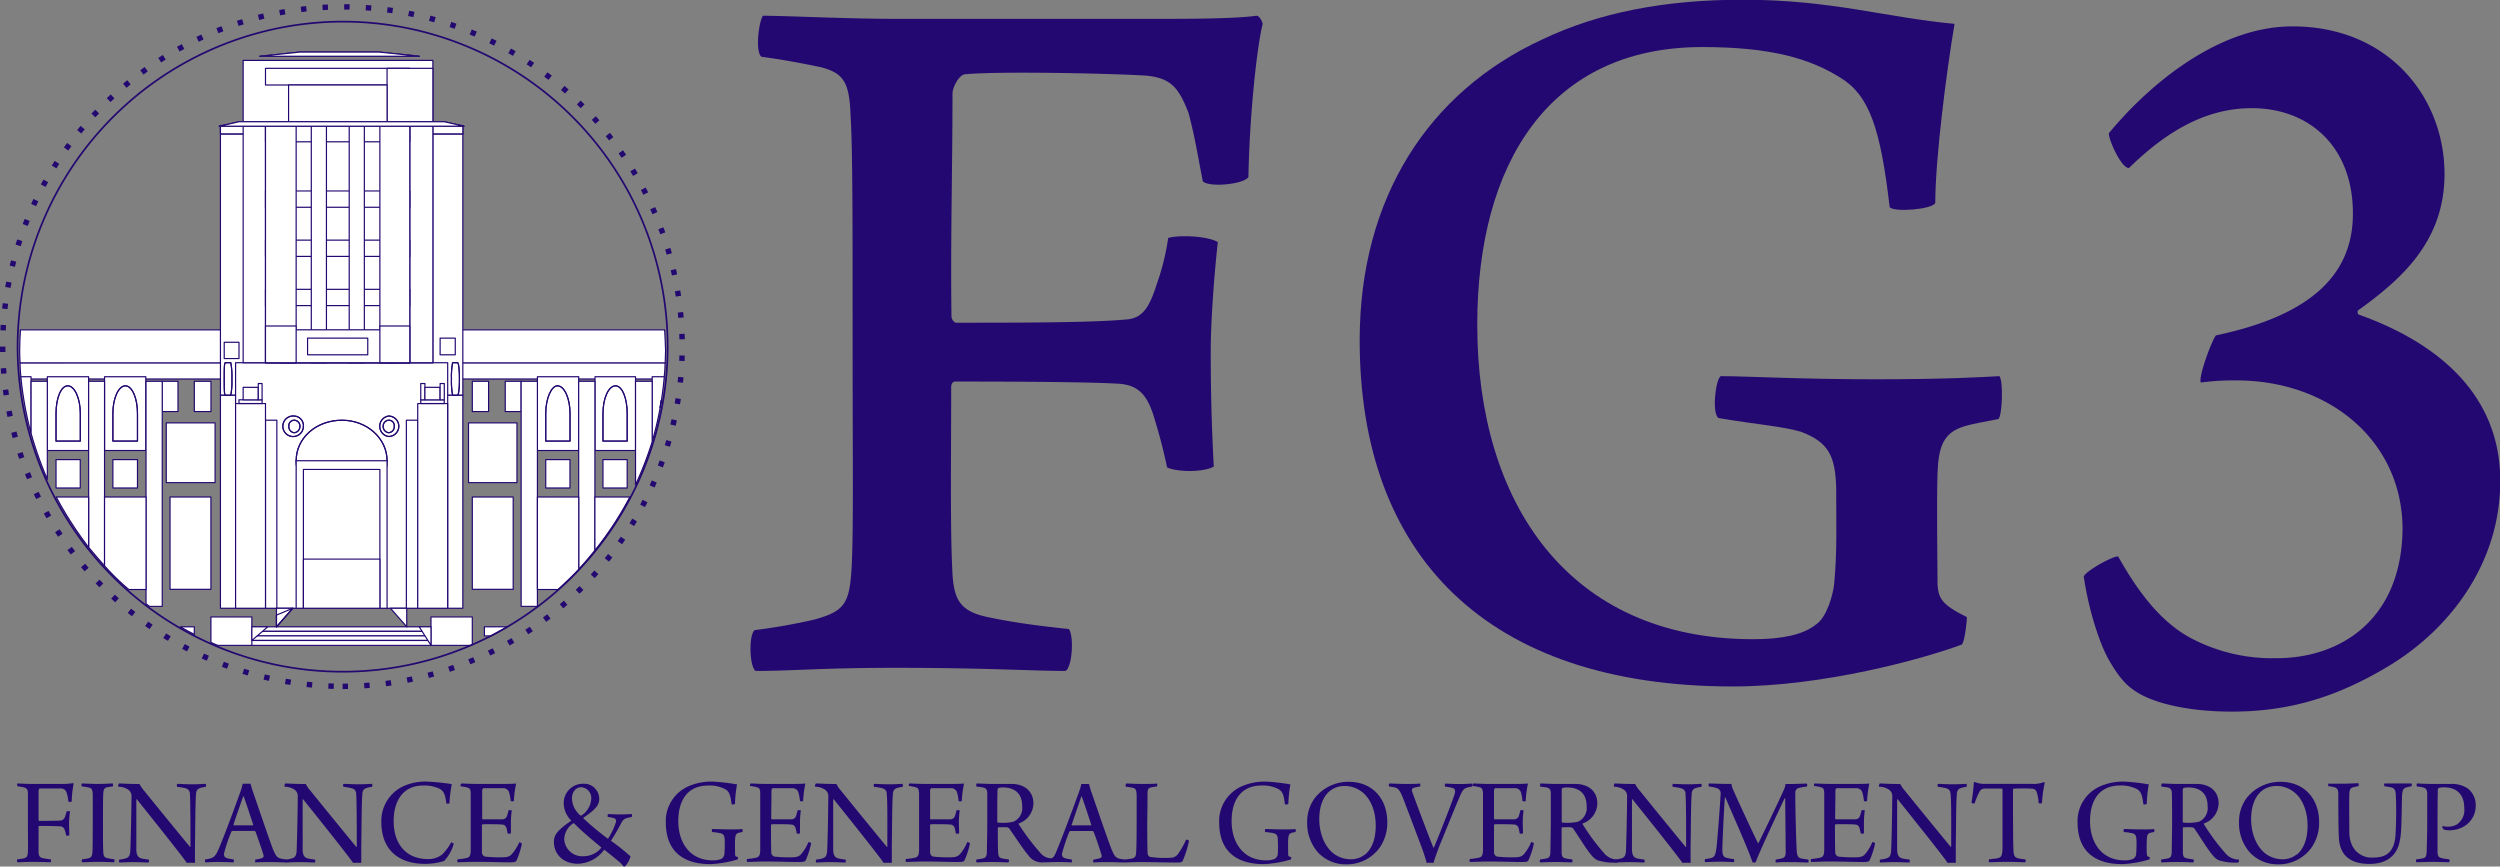<svg xmlns="http://www.w3.org/2000/svg" viewBox="0 0 462.26 160.22"><rect x="0" y="0" width="462.26" height="160.22" fill="#808080" stroke="none"/><defs><style>.cls-1,.cls-5,.cls-6{fill:none;}.cls-1,.cls-3,.cls-4,.cls-5,.cls-6{stroke:#230871;}.cls-1,.cls-6{stroke-miterlimit:10;}.cls-1{stroke-dasharray:1 3;}.cls-1,.cls-3,.cls-5,.cls-6{fill-rule:evenodd;}.cls-2{fill:#230871;}.cls-3,.cls-4{fill:#fff;}.cls-3,.cls-4,.cls-5{stroke-linecap:round;stroke-linejoin:round;stroke-width:0.22px;}.cls-6{stroke-width:0.32px;}</style></defs><g id="Layer_2" data-name="Layer 2"><g id="Layer_1-2" data-name="Layer 1"><path class="cls-1" d="M63.35,126.91A62.82,62.82,0,1,0,.5,64.06,63,63,0,0,0,63.35,126.91Z"/><path class="cls-2" d="M3.19,144.87c.45,0,1.51.08,2.8.08h5.34a10.92,10.92,0,0,0,2.18-.15c.08,0,.1.1.1.15a19.05,19.05,0,0,0-.35,3.26.82.82,0,0,1-.62,0,6.86,6.86,0,0,0-.33-1.67,1.07,1.07,0,0,0-1-.75c-.8,0-3.43,0-3.9,0-.17,0-.28.25-.28.42,0,1.17,0,3.85,0,5.45a.13.13,0,0,0,.12.12c.82,0,3,0,3.71-.05a1,1,0,0,0,1.06-.7,8.2,8.2,0,0,0,.31-1,.93.93,0,0,1,.61,0,18.12,18.12,0,0,0-.17,2.28c0,.8.05,1.53.05,2.12a.84.84,0,0,1-.59.07,4.43,4.43,0,0,0-.26-1,.85.85,0,0,0-.8-.7c-.82-.07-3.43-.09-3.92-.07-.07,0-.12.09-.12.14,0,1.43,0,3.48,0,4.51,0,.8.14,1.16.8,1.3a12.34,12.34,0,0,0,1.45.21.73.73,0,0,1,0,.54c-.76,0-1.77-.07-3.25-.07-1.32,0-2.12.07-2.94.07a.83.83,0,0,1,0-.54,9.79,9.79,0,0,0,1.2-.17c.61-.16.73-.44.77-1.29s0-2.73,0-5.43,0-4.42,0-5.15-.09-1-.61-1.22a9.83,9.83,0,0,0-1.29-.24A.67.67,0,0,1,3.19,144.87Z"/><path class="cls-2" d="M15.12,144.87c.51,0,1.76.08,3,.08s2.19-.08,2.73-.08a.75.75,0,0,1,0,.55,10.47,10.47,0,0,0-1.1.16c-.52.16-.62.47-.66,1.22-.05.94-.05,3.08-.05,5.13,0,2.4,0,4.65.05,5.48s.11,1.08.75,1.27c.33.07.8.14,1.29.21.1.07,0,.47,0,.54-.59,0-1.67-.07-2.8-.07-1.37,0-2.21.07-3.15.07-.1-.07-.07-.47,0-.54a10,10,0,0,0,1.1-.17c.64-.14.73-.47.8-1.05s.07-3.65.07-6.26c0-1.93,0-3.55,0-4.65-.08-.57-.1-1-.62-1.11a8.15,8.15,0,0,0-1.33-.23C15,145.34,15.07,145,15.12,144.87Z"/><path class="cls-2" d="M22,144.87c.54,0,1.69.08,2.71.08a9.72,9.72,0,0,0,1.08,0,5.58,5.58,0,0,0,.87,1.27c2.42,3,7.4,9.1,8.49,10.39l.07,0c0-3.15,0-8-.1-9.6,0-.7-.19-1.08-.87-1.27a10.83,10.83,0,0,0-1.5-.25.75.75,0,0,1,0-.55c.61,0,1.65.08,2.94.08.78,0,2.07-.08,2.35-.08.1.08.07.47,0,.55a5.83,5.83,0,0,0-1,.21c-.64.19-.78.63-.8,1.27-.14,1.83-.12,5.62-.19,9.4,0,1.08,0,2.42,0,3.18a12.68,12.68,0,0,0-1.51,0c-1.2-1.74-8-10.21-9.24-11.76,0,0-.09,0-.09,0,0,2.4,0,8.16,0,9.46.07,1,.38,1.31.94,1.48.36.09.82.14,1.34.21.1.07.05.47,0,.54-.54,0-1.58-.07-2.82-.07s-2.12.07-2.61.07a.72.72,0,0,1,0-.54,5,5,0,0,0,1.13-.21c.54-.14.87-.43.91-1.46s.17-5.22.22-10.09a1.41,1.41,0,0,0-.59-1.15,3.23,3.23,0,0,0-1.86-.56A.75.75,0,0,1,22,144.87Z"/><path class="cls-2" d="M40.52,156.77c1.29-3.06,3.48-9.07,4-10.58a8.34,8.34,0,0,0,.35-1.27c.09,0,.35,0,.73,0s.63,0,.73,0c.07.31.19.71.33,1.15.49,1.39,3.08,9.08,3.83,11,.68,1.55.8,1.65,2.45,1.86a.73.73,0,0,1,0,.54c-.61,0-1.84-.07-2.78-.07s-2.39,0-2.94.07a.9.9,0,0,1,0-.54,5.88,5.88,0,0,0,1.2-.26c.36-.14.36-.35.29-.61-.29-1-1.06-3.15-1.46-4.28a.54.54,0,0,0-.19-.14c-.31,0-1,0-2.14,0-1.46,0-1.69,0-1.95,0a.3.3,0,0,0-.21.19,29.09,29.09,0,0,0-1.34,4c0,.4,0,.7.7.89.28.07.61.12,1.08.19a.84.84,0,0,1,0,.54c-.5,0-1.67-.07-2.87-.07s-1.93.07-2.38.07a.72.72,0,0,1,0-.54C39.51,158.68,39.79,158.51,40.52,156.77Zm4.44-9.5c-.4,1.13-1.41,4-1.78,5.18,0,.09,0,.14.07.16.23,0,.89,0,1.9,0,.57,0,1.37,0,1.58,0a.19.19,0,0,0,.07-.19c-.5-1.53-1.37-4.14-1.74-5.17C45,147.25,45,147.23,45,147.27Z"/><path class="cls-2" d="M52.75,144.87c.54,0,1.7.08,2.71.08a9.72,9.72,0,0,0,1.08,0,5.58,5.58,0,0,0,.87,1.27c2.42,3,7.4,9.1,8.48,10.39l.08,0c0-3.15,0-8-.1-9.6,0-.7-.19-1.08-.87-1.27a10.83,10.83,0,0,0-1.5-.25.75.75,0,0,1,0-.55c.61,0,1.65.08,2.94.08.78,0,2.07-.08,2.35-.08a.66.66,0,0,1,0,.55,5.83,5.83,0,0,0-1,.21c-.64.19-.78.63-.8,1.27-.14,1.83-.12,5.62-.19,9.4,0,1.08,0,2.42,0,3.18a12.68,12.68,0,0,0-1.51,0c-1.2-1.74-8-10.21-9.24-11.76,0,0-.09,0-.09,0,0,2.4,0,8.16,0,9.46.07,1,.38,1.31.94,1.48a13.21,13.21,0,0,0,1.34.21c.09.07.05.47,0,.54-.54,0-1.58-.07-2.82-.07s-2.12.07-2.61.07a.72.72,0,0,1,0-.54,5,5,0,0,0,1.13-.21c.54-.14.87-.43.91-1.46s.17-5.22.21-10.09a1.4,1.4,0,0,0-.58-1.15,3.23,3.23,0,0,0-1.86-.56A.75.75,0,0,1,52.75,144.87Z"/><path class="cls-2" d="M81.16,145.79a6.5,6.5,0,0,0-2.94-.54c-3.43,0-5.43,2.49-5.43,6.59s2.21,7,6.3,7a4.08,4.08,0,0,0,2.68-.85,9.62,9.62,0,0,0,1.65-2.23c.09,0,.45.14.47.28a7.6,7.6,0,0,1-1.76,3.15,11.7,11.7,0,0,1-3.53.54c-5.13,0-8.09-2.82-8.09-7.73a7.1,7.1,0,0,1,3.71-6.45A9.8,9.8,0,0,1,79,144.52a40.53,40.53,0,0,1,4.54.47,24.17,24.17,0,0,0-.43,3.53c-.07.09-.58.14-.58,0C82.29,146.73,82,146.19,81.16,145.79Z"/><path class="cls-2" d="M85.31,144.87c.56,0,1.62.08,2.91.08h4.56c.9,0,2.1,0,2.57-.08,0,0,.07.08.07.1a19,19,0,0,0-.4,3.15.94.94,0,0,1-.59,0,8.34,8.34,0,0,0-.26-1.48,1.13,1.13,0,0,0-1.2-.9c-.52,0-3.22,0-3.55,0-.16,0-.26.28-.26.4,0,1.18,0,4.38,0,5.17,0,.1,0,.19.11.19.78,0,2.85,0,3.6,0a.94.94,0,0,0,.92-.76,7.62,7.62,0,0,0,.23-.89.89.89,0,0,1,.61,0,16,16,0,0,0-.16,2.16c0,.89,0,1.55,0,2.07-.1.09-.55.11-.62,0a8,8,0,0,0-.18-.89.87.87,0,0,0-.87-.73c-.66-.07-2.8-.07-3.58-.05,0,0-.11.14-.11.19,0,.89,0,3.67,0,4.91a.86.86,0,0,0,.54.87,25,25,0,0,0,3.2.14c1.22,0,1.5-.26,1.88-.7A8.11,8.11,0,0,0,96,155.76a1,1,0,0,1,.51.21,14.63,14.63,0,0,1-1,3.13c-.14.26-.24.35-1.41.35-1.7,0-3.11-.09-6-.09-1.53,0-2.52.07-3.48.07a.6.6,0,0,1,0-.54,10.77,10.77,0,0,0,1.64-.24c.55-.11.73-.4.78-1.29,0-.49,0-3.13,0-5.78,0-2.19,0-4.33,0-4.75,0-.87-.14-1.09-.7-1.23a8.35,8.35,0,0,0-1.18-.21A.57.57,0,0,1,85.31,144.87Z"/><path class="cls-2" d="M110.8,147.7c0,1.22-.73,2-2.92,3.5,0,0,0,.09,0,.12a51.15,51.15,0,0,0,4.45,3.71c0,.05.11.05.13,0a12.67,12.67,0,0,0,1.37-2.84c.14-.38.14-.73-.26-.9a6.53,6.53,0,0,0-1.15-.23c-.12,0-.07-.49,0-.54.33,0,1.13.07,2.12.07,1.29,0,2-.07,2.26-.07a.64.64,0,0,1,0,.54l-.9.19a1.64,1.64,0,0,0-.94.77,37.5,37.5,0,0,1-1.95,3.37s0,.11,0,.11a36.46,36.46,0,0,1,3.58,2.85,4.7,4.7,0,0,1-1,1.83.38.38,0,0,1-.33,0,4.34,4.34,0,0,0-.68-.77c-.9-.73-1.81-1.49-2.8-2.26a.07.07,0,0,0-.09,0,6.21,6.21,0,0,1-4.85,2.56c-2.65,0-4.42-1.71-4.42-4.07,0-1.29.71-2.16,3.15-3.85.05,0,.05-.1,0-.12a4.6,4.6,0,0,1-1.34-3.2,3.55,3.55,0,0,1,3.57-3.55A2.8,2.8,0,0,1,110.8,147.7ZM106,152.23a3.66,3.66,0,0,0-1.67,2.85,3.32,3.32,0,0,0,3.55,3.24,4.24,4.24,0,0,0,3.27-1.52.13.13,0,0,0,0-.14c-1.67-1.37-3.76-3.13-5-4.43C106.1,152.23,106,152.21,106,152.23Zm-.23-4.51a4.25,4.25,0,0,0,1.57,3.08s.09,0,.14,0a3.91,3.91,0,0,0,1.84-3.06,2,2,0,0,0-1.84-2.18C106.59,145.56,105.75,146.29,105.75,147.72Z"/><path class="cls-2" d="M136.39,158.91a20.71,20.71,0,0,1-5,.87c-5.39,0-8.28-2.65-8.28-7.73a7,7,0,0,1,4.12-6.63,10.53,10.53,0,0,1,4.56-.9,37.31,37.31,0,0,1,4.49.52,24.13,24.13,0,0,0-.38,3.6.7.7,0,0,1-.63.07c-.19-1.74-.47-2.38-1.16-2.78a6.15,6.15,0,0,0-3.19-.68c-3.67,0-5.5,2.59-5.5,6.59s2.18,7.24,6.34,7.24a4,4,0,0,0,1.6-.26,1.14,1.14,0,0,0,.59-1,23.56,23.56,0,0,0,.05-2.54c-.05-.82-.22-1.1-.92-1.24a9.93,9.93,0,0,0-1.39-.19.59.59,0,0,1,0-.56c.77,0,1.9.07,3.17.07s1.88,0,2.4-.07a.65.65,0,0,1,0,.56,5.09,5.09,0,0,0-.75.16c-.44.15-.54.45-.59,1.23s0,2.14,0,2.63.1.47.57.63A1.37,1.37,0,0,1,136.39,158.91Z"/><path class="cls-2" d="M138.79,144.87c.57,0,1.63.08,2.92.08h4.56c.89,0,2.09,0,2.56-.08,0,0,.07.08.07.1a20.16,20.16,0,0,0-.4,3.15.91.91,0,0,1-.58,0,8.34,8.34,0,0,0-.26-1.48,1.13,1.13,0,0,0-1.2-.9c-.52,0-3.22,0-3.55,0-.17,0-.26.28-.26.4,0,1.18-.05,4.38-.05,5.17,0,.1.05.19.12.19.78,0,2.85,0,3.6,0a.92.92,0,0,0,.91-.76,6,6,0,0,0,.24-.89.89.89,0,0,1,.61,0,16,16,0,0,0-.16,2.16c0,.89,0,1.55,0,2.07-.09.09-.54.11-.61,0a6,6,0,0,0-.19-.89.86.86,0,0,0-.87-.73c-.65-.07-2.79-.07-3.57-.05-.05,0-.12.14-.12.19,0,.89,0,3.67.05,4.91a.85.85,0,0,0,.54.87,25,25,0,0,0,3.2.14c1.22,0,1.5-.26,1.88-.7a8.11,8.11,0,0,0,1.25-2.12,1,1,0,0,1,.51.21,15.22,15.22,0,0,1-1,3.13c-.15.26-.24.35-1.42.35-1.69,0-3.1-.09-5.94-.09-1.53,0-2.52.07-3.48.07a.57.57,0,0,1,0-.54,11,11,0,0,0,1.64-.24c.54-.11.73-.4.78-1.29,0-.49,0-3.13,0-5.78,0-2.19,0-4.33,0-4.75,0-.87-.14-1.09-.71-1.23a8.17,8.17,0,0,0-1.17-.21A.6.6,0,0,1,138.79,144.87Z"/><path class="cls-2" d="M150.86,144.87c.54,0,1.69.08,2.7.08a9.83,9.83,0,0,0,1.09,0,5.23,5.23,0,0,0,.87,1.27c2.42,3,7.4,9.1,8.48,10.39l.07,0c0-3.15.05-8-.09-9.6,0-.7-.19-1.08-.87-1.27a10.74,10.74,0,0,0-1.51-.25.8.8,0,0,1,0-.55c.61,0,1.65.08,2.94.08.77,0,2.07-.08,2.35-.08a.66.66,0,0,1,0,.55,5.83,5.83,0,0,0-1,.21c-.64.19-.78.63-.8,1.27-.15,1.83-.12,5.62-.19,9.4,0,1.08,0,2.42,0,3.18a12.51,12.51,0,0,0-1.5,0c-1.2-1.74-8-10.21-9.24-11.76,0,0-.1,0-.1,0,0,2.4,0,8.16,0,9.46.07,1,.38,1.31.94,1.48a13.21,13.21,0,0,0,1.34.21c.09.07.05.47,0,.54-.54,0-1.58-.07-2.83-.07s-2.11.07-2.6.07a.64.64,0,0,1,0-.54,4.86,4.86,0,0,0,1.12-.21c.54-.14.87-.43.92-1.46s.17-5.22.21-10.09a1.39,1.39,0,0,0-.59-1.15,3.2,3.2,0,0,0-1.85-.56A.75.75,0,0,1,150.86,144.87Z"/><path class="cls-2" d="M168.13,144.87c.56,0,1.62.08,2.91.08h4.56c.9,0,2.09,0,2.57-.08,0,0,.07.08.07.1a19,19,0,0,0-.4,3.15.94.94,0,0,1-.59,0,8.34,8.34,0,0,0-.26-1.48,1.13,1.13,0,0,0-1.2-.9c-.52,0-3.22,0-3.55,0-.17,0-.26.28-.26.4,0,1.18,0,4.38,0,5.17,0,.1,0,.19.12.19.78,0,2.85,0,3.6,0a.94.94,0,0,0,.92-.76,7.62,7.62,0,0,0,.23-.89.89.89,0,0,1,.61,0,16,16,0,0,0-.16,2.16c0,.89.05,1.55.05,2.07-.1.09-.55.11-.62,0a8,8,0,0,0-.18-.89.87.87,0,0,0-.87-.73c-.66-.07-2.8-.07-3.58-.05-.05,0-.12.14-.12.19,0,.89,0,3.67,0,4.91a.85.85,0,0,0,.54.87,25,25,0,0,0,3.2.14c1.22,0,1.5-.26,1.88-.7a8.11,8.11,0,0,0,1.25-2.12,1,1,0,0,1,.51.21,14.63,14.63,0,0,1-1,3.13c-.14.26-.24.35-1.41.35-1.7,0-3.11-.09-5.95-.09-1.53,0-2.52.07-3.48.07a.6.6,0,0,1,0-.54,10.77,10.77,0,0,0,1.64-.24c.54-.11.73-.4.78-1.29,0-.49,0-3.13,0-5.78,0-2.19,0-4.33,0-4.75-.05-.87-.14-1.09-.71-1.23a8.17,8.17,0,0,0-1.17-.21A.57.57,0,0,1,168.13,144.87Z"/><path class="cls-2" d="M180.59,144.87c.54,0,1.88.08,2.59.08,1.6,0,2.77,0,3.81,0,2.72,0,4.09,1.62,4.09,3.58a4,4,0,0,1-2.71,3.73.14.14,0,0,0,0,.15,42.79,42.79,0,0,0,4,5.29,2.65,2.65,0,0,0,1.83,1c.45,0,.66-.16,1.06-1.1,1.27-3,3.78-9.83,4.3-11.31a8,8,0,0,0,.37-1.32c.1,0,.36,0,.71,0s.66,0,.73,0c.07.31.19.75.33,1.2.49,1.36,3.08,9,3.85,10.91.66,1.55.8,1.65,2.43,1.86a.72.72,0,0,1-.05.54c-.59,0-1.83-.07-2.75-.07s-2.42,0-3,.07a.83.83,0,0,1,0-.54,6.62,6.62,0,0,0,1.22-.26.42.42,0,0,0,.26-.61c-.26-1-1-3.15-1.46-4.28a.33.33,0,0,0-.19-.14c-.3,0-1,0-2.14,0-1.45,0-1.67,0-1.92,0a.3.3,0,0,0-.24.19,30.52,30.52,0,0,0-1.34,4c0,.4,0,.7.71.89a9.4,9.4,0,0,0,1.08.19.92.92,0,0,1,0,.54c-.49,0-1.18-.07-2.59-.07-.82,0-2.25.07-2.89.07a3,3,0,0,1-2.52-1.3c-.89-1-2.53-3.54-3.43-4.81a.73.73,0,0,0-.59-.38c-.3-.05-1.22,0-1.55,0,0,0-.09.09-.09.14,0,1.29,0,3.53.05,4.4s.21,1.08.7,1.2.75.14,1.27.21a.61.61,0,0,1-.05.54c-.49,0-1.67-.07-3-.07-1.58,0-2.49.07-2.89.07a.52.52,0,0,1,0-.54c.49-.07.87-.12,1.15-.19.56-.12.73-.42.75-1.29,0-.61.07-3.91.07-5.2,0-2,0-4.73,0-5.55,0-.63-.19-.94-.76-1.08a10.67,10.67,0,0,0-1.2-.16C180.47,145.32,180.5,144.92,180.59,144.87Zm4,.83a.56.56,0,0,0-.14.33c-.05.73-.05,3.9-.05,5.92,0,.07.05.14.09.14a8.57,8.57,0,0,0,2.92-.16,2.77,2.77,0,0,0,1.6-2.85c0-2.16-1.16-3.48-3.62-3.48A3.19,3.19,0,0,0,184.64,145.7Zm13.54,6.75c0,.09,0,.14.09.16s.9,0,1.88,0c.57,0,1.39,0,1.58,0s.09-.09.07-.19c-.49-1.53-1.34-4.09-1.72-5.12a.08.08,0,0,0-.11,0C199.57,148.43,198.55,151.29,198.18,152.45Z"/><path class="cls-2" d="M208.23,144.87c.64,0,1.39.08,2.89.08s2.33,0,2.8-.08a.59.59,0,0,1,0,.55,10.42,10.42,0,0,0-1.1.18c-.57.14-.59.45-.64,1,0,.76,0,3-.05,5.15,0,2.52,0,4.9.07,6a.76.76,0,0,0,.43.69,18.18,18.18,0,0,0,3.9.16,1.67,1.67,0,0,0,1.36-.8,13.09,13.09,0,0,0,1.41-2.54.65.65,0,0,1,.55.19,18.38,18.38,0,0,1-1.18,3.76c-.1.17-.33.28-1,.28-1.41,0-5.41-.09-6.59-.09s-2.63.07-3.15.07a.72.72,0,0,1,0-.54,12.82,12.82,0,0,0,1.41-.19c.5-.14.68-.38.73-1s.1-2.26.1-6.21c0-2.49,0-3.88,0-4.47-.05-1-.12-1.27-.8-1.41a11.8,11.8,0,0,0-1.2-.18A.74.74,0,0,1,208.23,144.87Z"/><path class="cls-2" d="M238.71,158.91a20.71,20.71,0,0,1-5,.87c-5.39,0-8.28-2.65-8.28-7.73a7,7,0,0,1,4.11-6.63,10.57,10.57,0,0,1,4.57-.9,37.56,37.56,0,0,1,4.49.52,24.13,24.13,0,0,0-.38,3.6.72.72,0,0,1-.64.07c-.18-1.74-.46-2.38-1.15-2.78a6.15,6.15,0,0,0-3.19-.68c-3.67,0-5.51,2.59-5.51,6.59s2.19,7.24,6.35,7.24a4,4,0,0,0,1.6-.26,1.14,1.14,0,0,0,.59-1,23.56,23.56,0,0,0,0-2.54c0-.82-.22-1.1-.92-1.24a9.93,9.93,0,0,0-1.39-.19.59.59,0,0,1,0-.56c.77,0,1.9.07,3.17.07s1.88,0,2.4-.07a.65.65,0,0,1,0,.56,5.09,5.09,0,0,0-.75.16c-.44.15-.54.45-.59,1.23s0,2.14,0,2.63.1.47.57.63A1.69,1.69,0,0,1,238.71,158.91Z"/><path class="cls-2" d="M243.7,157.62a8.18,8.18,0,0,1-2-5.6,7.34,7.34,0,0,1,1.41-4.46,7.89,7.89,0,0,1,6.25-3c4.73,0,7.15,3.51,7.15,7.34a8,8,0,0,1-1.41,4.84,7.48,7.48,0,0,1-6.14,3.08A7,7,0,0,1,243.7,157.62Zm8.68.42c1.45-1.22,2-3.2,2-5.38,0-2.47-.82-5-2.68-6.33a5.17,5.17,0,0,0-3.1-1,4.34,4.34,0,0,0-2.19.57c-1.72,1-2.47,3.17-2.47,5.57s.87,5.18,2.94,6.56a5.27,5.27,0,0,0,3,.85A4.08,4.08,0,0,0,252.38,158Z"/><path class="cls-2" d="M256.9,144.87c.54,0,1.78.08,2.79.08,1.41,0,2.45,0,2.87-.08.07.08.1.47,0,.55-.54.09-.87.18-1.15.25s-.42.36-.31.69c.71,2,3.51,9.4,3.93,10.36,0,0,.07,0,.1,0,.47-1.06,3.12-7.73,3.78-9.71.26-.82.19-1.2-.49-1.36-.38-.07-.71-.14-1.25-.21a.86.86,0,0,1,.07-.55c.45,0,1.34.08,2.61.08s1.88-.08,2.38-.08a.94.94,0,0,1,0,.55,4.7,4.7,0,0,0-1,.21c-.68.21-.91.66-1.5,2.07-.71,1.64-2.42,5.88-3.6,8.77-.49,1.29-.87,2.35-1.08,3.08a3.68,3.68,0,0,0-1.24,0c-.26-.92-.59-2-1.06-3.2-1.18-3.15-2.71-7.22-3.41-9-.52-1.23-.78-1.6-1.44-1.77-.3-.07-.63-.11-1.06-.18C256.75,145.32,256.8,144.92,256.9,144.87Z"/><path class="cls-2" d="M272.39,144.87c.57,0,1.63.08,2.92.08h4.56c.9,0,2.1,0,2.57-.08,0,0,.07.08.07.1a19,19,0,0,0-.4,3.15.94.94,0,0,1-.59,0,8.34,8.34,0,0,0-.26-1.48,1.13,1.13,0,0,0-1.2-.9c-.52,0-3.22,0-3.55,0-.16,0-.26.28-.26.4,0,1.18,0,4.38,0,5.17,0,.1,0,.19.11.19.78,0,2.85,0,3.6,0a.94.94,0,0,0,.92-.76,7.62,7.62,0,0,0,.23-.89.89.89,0,0,1,.61,0,16,16,0,0,0-.16,2.16c0,.89.05,1.55.05,2.07-.1.09-.55.11-.62,0a8,8,0,0,0-.18-.89.87.87,0,0,0-.87-.73c-.66-.07-2.8-.07-3.58-.05-.05,0-.11.14-.11.19,0,.89,0,3.67,0,4.91a.85.85,0,0,0,.54.87,25,25,0,0,0,3.2.14c1.22,0,1.51-.26,1.88-.7a8.11,8.11,0,0,0,1.25-2.12,1,1,0,0,1,.51.21,14.63,14.63,0,0,1-1,3.13c-.14.26-.24.35-1.41.35-1.7,0-3.11-.09-5.95-.09-1.53,0-2.52.07-3.48.07a.6.6,0,0,1,0-.54,10.77,10.77,0,0,0,1.64-.24c.54-.11.73-.4.78-1.29,0-.49,0-3.13,0-5.78,0-2.19,0-4.33,0-4.75-.05-.87-.14-1.09-.71-1.23a7.91,7.91,0,0,0-1.17-.21A.6.6,0,0,1,272.39,144.87Z"/><path class="cls-2" d="M284.86,144.87c.54,0,1.88.08,2.59.08,1.6,0,2.77,0,3.78,0,2.73,0,4.12,1.58,4.12,3.58a4,4,0,0,1-2.7,3.73.13.13,0,0,0,0,.15,37.88,37.88,0,0,0,3.88,5.26,3.29,3.29,0,0,0,2.59,1.27c0,.05,0,.5-.1.54a9.7,9.7,0,0,1-3.64-.42,3.16,3.16,0,0,1-1.11-.92c-.89-1-2.4-3.52-3.29-4.79a.69.69,0,0,0-.56-.38c-.33-.05-1.25,0-1.58,0,0,0-.09.09-.09.14,0,1.29,0,3.53,0,4.4s.21,1.08.7,1.2.75.14,1.27.21a.61.61,0,0,1-.05.54c-.42,0-1.6-.07-3-.07-1.57,0-2.49.07-2.89.07a.52.52,0,0,1,0-.54c.49-.07.87-.12,1.15-.19.57-.12.73-.42.75-1.29,0-.61.07-3.91.07-5.2,0-2,0-4.73,0-5.55,0-.63-.19-.94-.76-1.08a10.46,10.46,0,0,0-1.19-.16C284.74,145.32,284.77,144.92,284.86,144.87Zm4.05.83a.56.56,0,0,0-.14.33c0,.73,0,3.9,0,5.92a.17.17,0,0,0,.09.14,8.75,8.75,0,0,0,2.94-.16,2.77,2.77,0,0,0,1.58-2.82c0-2.19-1.16-3.51-3.62-3.51A3.19,3.19,0,0,0,288.91,145.7Z"/><path class="cls-2" d="M298.55,144.87c.54,0,1.7.08,2.71.08a9.72,9.72,0,0,0,1.08,0,5.58,5.58,0,0,0,.87,1.27c2.42,3,7.4,9.1,8.48,10.39l.08,0c0-3.15,0-8-.1-9.6,0-.7-.19-1.08-.87-1.27a10.83,10.83,0,0,0-1.5-.25.75.75,0,0,1,0-.55c.61,0,1.65.08,2.94.08.78,0,2.07-.08,2.35-.08a.66.66,0,0,1,0,.55,5.83,5.83,0,0,0-1,.21c-.64.19-.78.63-.8,1.27-.14,1.83-.12,5.62-.19,9.4,0,1.08,0,2.42,0,3.18a12.68,12.68,0,0,0-1.51,0c-1.2-1.74-8-10.21-9.24-11.76,0,0-.09,0-.09,0,0,2.4,0,8.16,0,9.46.07,1,.38,1.31.94,1.48a13.21,13.21,0,0,0,1.34.21c.1.07.05.47,0,.54-.54,0-1.58-.07-2.82-.07s-2.12.07-2.61.07a.72.72,0,0,1,0-.54,5,5,0,0,0,1.13-.21c.54-.14.87-.43.91-1.46s.17-5.22.21-10.09a1.4,1.4,0,0,0-.58-1.15,3.23,3.23,0,0,0-1.86-.56A.75.75,0,0,1,298.55,144.87Z"/><path class="cls-2" d="M316,144.87c.75,0,1.77.08,4.14.08a4.71,4.71,0,0,0,.45,1.36c1.46,3.29,4.11,8.91,4.47,9.57a.06.06,0,0,0,.09,0c.4-.76,3.57-7.32,4.58-9.6a4.36,4.36,0,0,0,.43-1.31c2.18,0,2.94-.08,3.95-.08a.75.75,0,0,1,0,.55,10,10,0,0,0-1.44.25.85.85,0,0,0-.7,1c-.05,1.46.14,9.05.26,10.72.07.8.21,1.18.89,1.34.33.07.71.12,1.25.19a.92.92,0,0,1,0,.54c-.54,0-1.62-.07-3-.07s-2.37,0-3,.07c-.07-.07-.09-.47,0-.54.54-.1.89-.17,1.18-.24.49-.14.61-.52.63-1.08,0-1.53-.07-7.92-.09-10a.13.13,0,0,0-.12,0c-.68,1.48-4.56,9.62-5.34,11.83a1.46,1.46,0,0,1-.59,0c-.58-2-4.28-10.2-5-12-.05,0-.1,0-.1,0-.16,2-.44,7.81-.47,9.57,0,.92.1,1.41.78,1.6a11.49,11.49,0,0,0,1.36.24c.1.07.05.49,0,.54-.48,0-1.44-.07-2.61-.07s-2.31.07-2.73.07a.72.72,0,0,1,0-.54c.37-.07.75-.1,1-.17.73-.18.9-.51,1.09-1.76.21-1.67.68-8.06.8-10.18a1,1,0,0,0-.64-1,6.58,6.58,0,0,0-1.55-.32C315.88,145.34,315.93,144.92,316,144.87Z"/><path class="cls-2" d="M335.5,144.87c.57,0,1.63.08,2.92.08H343c.89,0,2.09,0,2.56-.08,0,0,.07.08.07.1a20.16,20.16,0,0,0-.4,3.15.91.91,0,0,1-.58,0,9.39,9.39,0,0,0-.26-1.48,1.13,1.13,0,0,0-1.2-.9c-.52,0-3.22,0-3.55,0-.17,0-.26.28-.26.4,0,1.18-.05,4.38-.05,5.17,0,.1.05.19.12.19.78,0,2.84,0,3.6,0a.92.92,0,0,0,.91-.76,6,6,0,0,0,.24-.89.89.89,0,0,1,.61,0,16,16,0,0,0-.16,2.16c0,.89,0,1.55,0,2.07-.09.09-.54.11-.61,0a6,6,0,0,0-.19-.89.86.86,0,0,0-.87-.73c-.66-.07-2.79-.07-3.57-.05-.05,0-.12.14-.12.19,0,.89,0,3.67.05,4.91a.85.85,0,0,0,.54.87,25,25,0,0,0,3.2.14c1.22,0,1.5-.26,1.88-.7a7.84,7.84,0,0,0,1.24-2.12,1,1,0,0,1,.52.21,14.65,14.65,0,0,1-1,3.13c-.14.26-.23.35-1.41.35-1.69,0-3.1-.09-5.95-.09-1.52,0-2.51.07-3.47.07a.57.57,0,0,1,0-.54,11,11,0,0,0,1.64-.24c.54-.11.73-.4.78-1.29,0-.49,0-3.13,0-5.78,0-2.19,0-4.33,0-4.75,0-.87-.14-1.09-.71-1.23a8.17,8.17,0,0,0-1.17-.21A.6.6,0,0,1,335.5,144.87Z"/><path class="cls-2" d="M347.57,144.87c.54,0,1.69.08,2.7.08a9.83,9.83,0,0,0,1.09,0,5.23,5.23,0,0,0,.87,1.27c2.42,3,7.4,9.1,8.48,10.39l.07,0c0-3.15.05-8-.09-9.6-.05-.7-.19-1.08-.87-1.27a10.83,10.83,0,0,0-1.5-.25.7.7,0,0,1,0-.55c.61,0,1.64.08,2.94.08.77,0,2.07-.08,2.35-.08a.66.66,0,0,1,0,.55,6.22,6.22,0,0,0-1,.21c-.63.19-.77.63-.79,1.27-.15,1.83-.12,5.62-.19,9.4,0,1.08,0,2.42,0,3.18a12.51,12.51,0,0,0-1.5,0c-1.2-1.74-8-10.21-9.24-11.76,0,0-.1,0-.1,0,0,2.4,0,8.16,0,9.46.07,1,.37,1.31.94,1.48a13.21,13.21,0,0,0,1.34.21c.09.07.05.47,0,.54-.54,0-1.58-.07-2.83-.07s-2.11.07-2.61.07a.72.72,0,0,1,0-.54,4.86,4.86,0,0,0,1.13-.21c.54-.14.87-.43.92-1.46s.17-5.22.21-10.09a1.39,1.39,0,0,0-.59-1.15,3.2,3.2,0,0,0-1.85-.56A.75.75,0,0,1,347.57,144.87Z"/><path class="cls-2" d="M374.5,159.43c-.71,0-2.05-.07-3.25-.07-1.62,0-2.82.07-3.45.07-.1-.09-.07-.45,0-.54.7-.07,1.27-.14,1.6-.21.7-.14.82-.61.87-1.7,0-1.45,0-7.19,0-11,0-.07-.07-.17-.14-.17-.42,0-2.42,0-3.13,0a1.06,1.06,0,0,0-1,.61,12.83,12.83,0,0,0-.89,2.14c-.07,0-.54,0-.57-.14.17-1,.38-2.78.43-3.74,0,0,.16-.12.21-.07a4.56,4.56,0,0,0,1.86.33h8.67a5.43,5.43,0,0,0,2.19-.31.29.29,0,0,1,.19.09,22,22,0,0,0-.52,3.77.72.72,0,0,1-.61,0,9.15,9.15,0,0,0-.35-2,.93.93,0,0,0-.92-.66c-1-.07-2.85-.05-3.36,0a.2.2,0,0,0-.12.18c0,3.41,0,10,.09,11.24.05,1.06.28,1.27.8,1.44a9.27,9.27,0,0,0,1.39.21A.63.63,0,0,1,374.5,159.43Z"/><path class="cls-2" d="M397.43,158.91a20.71,20.71,0,0,1-5,.87c-5.39,0-8.28-2.65-8.28-7.73a7,7,0,0,1,4.12-6.63,10.53,10.53,0,0,1,4.56-.9,37.31,37.31,0,0,1,4.49.52,25.53,25.53,0,0,0-.38,3.6.7.7,0,0,1-.63.07c-.19-1.74-.47-2.38-1.15-2.78a6.22,6.22,0,0,0-3.2-.68c-3.67,0-5.5,2.59-5.5,6.59s2.18,7.24,6.34,7.24a4,4,0,0,0,1.6-.26,1.14,1.14,0,0,0,.59-1,23.56,23.56,0,0,0,.05-2.54c-.05-.82-.21-1.1-.92-1.24a9.93,9.93,0,0,0-1.39-.19.59.59,0,0,1,0-.56c.77,0,1.9.07,3.17.07s1.88,0,2.4-.07a.68.68,0,0,1,0,.56,5.25,5.25,0,0,0-.76.16c-.44.15-.54.45-.58,1.23s-.05,2.14,0,2.63.09.47.56.63A1.37,1.37,0,0,1,397.43,158.91Z"/><path class="cls-2" d="M399.74,144.87c.54,0,1.88.08,2.59.08,1.59,0,2.77,0,3.78,0,2.73,0,4.12,1.58,4.12,3.58a4,4,0,0,1-2.71,3.73.14.14,0,0,0,0,.15,37.88,37.88,0,0,0,3.88,5.26,3.28,3.28,0,0,0,2.58,1.27c.05.05,0,.5-.09.54a9.68,9.68,0,0,1-3.64-.42,3.07,3.07,0,0,1-1.11-.92c-.89-1-2.4-3.52-3.29-4.79a.72.72,0,0,0-.57-.38c-.32-.05-1.24,0-1.57,0-.05,0-.09.09-.09.14,0,1.29,0,3.53,0,4.4s.21,1.08.71,1.2c.35.07.75.14,1.27.21a.64.64,0,0,1-.05.54c-.42,0-1.6-.07-3-.07-1.58,0-2.49.07-2.89.07a.52.52,0,0,1,0-.54c.49-.07.87-.12,1.15-.19.56-.12.73-.42.75-1.29,0-.61.07-3.91.07-5.2,0-2,0-4.73-.05-5.55,0-.63-.18-.94-.75-1.08a10.67,10.67,0,0,0-1.2-.16C399.62,145.32,399.65,144.92,399.74,144.87Zm4,.83a.63.63,0,0,0-.14.33c0,.73,0,3.9,0,5.92a.17.17,0,0,0,.09.14,8.77,8.77,0,0,0,2.94-.16,2.76,2.76,0,0,0,1.57-2.82c0-2.19-1.15-3.51-3.62-3.51A3.3,3.3,0,0,0,403.78,145.7Z"/><path class="cls-2" d="M416,157.62a8.18,8.18,0,0,1-2-5.6,7.34,7.34,0,0,1,1.41-4.46,7.89,7.89,0,0,1,6.25-3c4.73,0,7.15,3.51,7.15,7.34a8,8,0,0,1-1.41,4.84,7.48,7.48,0,0,1-6.14,3.08A7,7,0,0,1,416,157.62Zm8.68.42c1.45-1.22,2-3.2,2-5.38,0-2.47-.82-5-2.68-6.33a5.17,5.17,0,0,0-3.1-1,4.34,4.34,0,0,0-2.19.57c-1.72,1-2.47,3.17-2.47,5.57s.87,5.18,2.94,6.56a5.26,5.26,0,0,0,3,.85A4.09,4.09,0,0,0,424.65,158Z"/><path class="cls-2" d="M430.53,144.9c.4,0,1.72,0,2.87,0s2.11-.08,2.68-.08a.75.75,0,0,1,0,.55,8.14,8.14,0,0,0-1,.21c-.49.14-.63.4-.68,1.24-.05,2.1,0,5.69,0,6.92a6,6,0,0,0,.58,2.72,4,4,0,0,0,3.91,2.1c2,0,3.88-.71,4.06-4.33.1-1.79.17-4.63.05-7,0-1.27-.33-1.53-1-1.67-.33-.07-.62-.11-1.11-.18a.67.67,0,0,1,0-.52c.43,0,1.34,0,2.66,0,1,0,2,0,2.35,0a.67.67,0,0,1,0,.52c-.35.07-.68.14-.94.21-.63.16-.77.56-.82,1.78-.12,4.87-.07,6.45-.4,8.05-.59,3.31-3.06,4.32-5.62,4.32-3.6,0-5.27-1.62-5.6-4.25-.18-1.46-.14-7.18-.16-8.7,0-.62-.12-1-.63-1.2a6,6,0,0,0-1.18-.21A.59.59,0,0,1,430.53,144.9Z"/><path class="cls-2" d="M451.58,152.94a.29.29,0,0,1,.09-.19,4,4,0,0,0,.92.1,3.1,3.1,0,0,0,1.65-.38,3.18,3.18,0,0,0,1.41-3.08c0-2.16-1.06-3.81-3.79-3.81a2.67,2.67,0,0,0-.91.12.35.35,0,0,0-.19.3c0,.57-.05,2.05-.05,5.55,0,2.1,0,4.38,0,5.81,0,1,.22,1.18.87,1.34.36.07.8.14,1.3.19a.72.72,0,0,1,0,.54c-.63,0-2.16-.07-3.1-.07s-2.42.07-3,.07a.64.64,0,0,1,0-.54,10.3,10.3,0,0,0,1.18-.17c.54-.14.7-.3.75-1.36,0-.78.09-2.49.09-5.41,0-2.25,0-4.35,0-5.08s-.14-1.13-.77-1.27a8.23,8.23,0,0,0-1.15-.18,1.13,1.13,0,0,1,0-.55c.4,0,1.63.08,2.73.08,1.34,0,2.28,0,3.64,0a5.23,5.23,0,0,1,3.06.85,3.85,3.85,0,0,1,1.46,3.13,4.39,4.39,0,0,1-2.4,4,5.25,5.25,0,0,1-2.47.59,3.37,3.37,0,0,1-1-.12A1.17,1.17,0,0,1,451.58,152.94Z"/><path class="cls-2" d="M141.08,2.91c4.31,0,15.36.58,25.11.58h46.65c6.38,0,15.37,0,19.49-.58.57,0,1.13,1.16,1.13,1.55-1.13,4.65-2.44,17.44-2.62,28.29-.94,1.36-7.31,1.94-8.44.77-1.12-5.81-1.5-8.33-2.62-12.59-1.87-4.84-3.37-6.78-8.81-7-7.31-.39-26.61-.77-32.6-.19-1.13.19-2.25,2.52-2.25,3.49,0,14-.38,27.32-.19,41.27a1.4,1.4,0,0,0,.75,1.17c12,0,24.92,0,31.48-.59,3.37-.19,4.5-2.71,5.81-6.78A43.49,43.49,0,0,0,216,44c1.88-.58,7.31-.39,9.18.77-.56,5-1.31,14-1.31,20.35,0,7.37.19,14.15.56,21.13-1.5,1-6.37,1.16-8.62.19-.93-4.26-1.5-6.2-2.25-8.72-1.31-4.65-3-6.59-6.93-6.78-6.74-.39-24.73-.39-30-.39-.56,0-.75.58-.75,1,0,12-.19,25.58.19,33.52.19,5.82,1.31,8,6.93,9.11,4.87,1,9.18,1.55,14.62,2.13.93,1,.75,6.79-.57,7.75-6.18,0-14.61-.58-31.47-.58-13.5,0-19.12.58-25.87.58-1.12-.77-1.31-6.58-.18-7.55a108.28,108.28,0,0,0,11-1.94c5.63-1.55,6.56-2.91,6.94-9.69.37-7.17.18-19.19.18-42.83,0-22.09,0-34.49-.37-40.5-.19-6.4-1.31-8-5.43-9.11-2.82-.58-6.56-1.35-11.06-1.94C139.58,9.5,140.33,3.88,141.08,2.91Z"/><path class="cls-2" d="M362.75,119.18c-7.3,2.71-25.67,7.75-42.34,7.75-45.73,0-69-24.42-69-64,0-26.35,12.74-45.93,33.73-55.62,10.49-5,22.67-7.36,37.1-7.36,16.49,0,26.42,3.29,39.16,4.46-1.5,8.91-3.56,25-3.56,33.13-.56,1.17-7.49,1.75-8.43.78-1.69-14.53-3.75-20.74-9.18-24-5.62-3.49-12.74-5.62-25.49-5.62-28.29,0-41.59,21.51-41.59,51.35,0,32.95,16.86,58.14,51,58.14,5.25,0,9.19-.77,11.62-2.71,2.06-1.36,3.19-5.62,3.38-7.56.56-6,.37-11,.37-17.83-.19-5.62-1.31-8.33-6.56-10.27-3.37-1-8.43-1.36-15.18-2.52-1.31-.77-.56-7.17.38-7.75,4.87,0,14.43.58,28.48.58,13.3,0,19.68-.39,23.05-.58.75.77.56,7.36-.19,7.94-1.87.39-4.5.78-6.37,1.36-3.75,1.16-4.68,3.68-4.87,8.53-.19,5.42,0,18,0,20.73.19,2.52.75,3.69,5.43,6C363.69,114.72,363.32,118.6,362.75,119.18Z"/><path class="cls-2" d="M452,32.17c0,12.4-7.87,19.38-15.93,25.19-.18,0-.18.58,0,.78,12,4.26,26.24,13,26.24,30.81,0,14.73-8.81,27.13-20.8,34.3-9.37,5.62-18.18,8.33-28.86,8.33-6.93,0-12.74-1.16-16.3-2.91-2.63-1.35-4.13-2.71-6.37-6.58-1.69-2.91-3.75-9.11-4.69-15.51.56-1.16,5.62-3.87,6.37-3.68,3.94,7,8.06,12.21,13.5,15.12A32.21,32.21,0,0,0,421,121.7c11.62,0,23.05-7,23.24-23.84,0-16.27-13.49-27.52-30.73-27.52a45.2,45.2,0,0,0-6.56.39c-.56-1,2.25-8.33,2.81-8.72,18.36-3.87,25.3-11.82,25.3-22.48C435.09,27.13,427,20,416.35,20c-8.81,0-16.12,4.65-22.68,11.05-1.31.19-3.74-5-3.74-6.4,6.18-7.56,19.3-19.77,33.91-19.77C441.46,4.84,452,17.83,452,32.17Z"/><path class="cls-3" d="M3.92,70.08H122.76a21.76,21.76,0,0,0,.21-3H3.71A21.76,21.76,0,0,0,3.92,70.08Z"/><path class="cls-3" d="M122.9,61H3.78c-.07,1.19-.14,2.31-.14,3.5,0,.84,0,1.68.07,2.59H123c0-.77.07-1.54.07-2.31C123,63.5,123,62.24,122.9,61Z"/><rect class="cls-4" x="40.76" y="24.74" width="44.82" height="48.34"/><rect class="cls-4" x="40.76" y="73.09" width="44.82" height="39.38"/><path class="cls-3" d="M83.69,67.07a13.5,13.5,0,0,0-.21,3,13.5,13.5,0,0,0,.21,3h.9c.22,0,.36-1.33.36-3s-.14-3-.36-3Z"/><path class="cls-5" d="M83.69,67.07a13.5,13.5,0,0,0-.21,3,13.5,13.5,0,0,0,.21,3h.9c.22,0,.36-1.27.36-2.87h0v-.07h0v-.07c0-1.68-.14-3-.36-3h-.9"/><rect class="cls-4" x="43.56" y="67.07" width="39.22" height="45.4"/><rect class="cls-4" x="40.76" y="23.21" width="44.82" height="1.54"/><rect class="cls-4" x="40.76" y="23.21" width="44.82" height="1.54"/><rect class="cls-4" x="49.09" y="77.7" width="2.1" height="34.77"/><rect class="cls-4" x="75.14" y="77.7" width="2.1" height="34.77"/><path class="cls-3" d="M63.24,77.7c-4.77,0-8.48,3.29-8.48,7.49s3.71,7.62,8.48,7.62c4.55,0,8.33-3.43,8.33-7.62s-3.78-7.49-8.33-7.49Z"/><path class="cls-5" d="M63.24,77.7c-4.77,0-8.48,3.29-8.48,7.49s3.71,7.62,8.48,7.62c4.55,0,8.33-3.43,8.33-7.62s-3.78-7.49-8.33-7.49Z"/><rect class="cls-4" x="54.76" y="85.19" width="16.81" height="27.28"/><rect class="cls-4" x="56.1" y="86.8" width="14.14" height="25.67"/><rect class="cls-4" x="56.1" y="103.38" width="14.14" height="9.09"/><rect class="cls-4" x="43.56" y="74.62" width="5.53" height="37.85"/><rect class="cls-4" x="77.24" y="74.62" width="5.53" height="37.85"/><path class="cls-3" d="M41.67,67.07c-.21,0-.21,1.33-.21,3s0,3,.21,3h1a13.5,13.5,0,0,0,.21-3,13.5,13.5,0,0,0-.21-3Z"/><path class="cls-5" d="M41.67,67.07c-.21,0-.21,1.33-.21,3s0,3,.21,3h1a12,12,0,0,0,.21-2.8v-.07h0v-.07h0v-.07a13.5,13.5,0,0,0-.21-3h-1"/><rect class="cls-4" x="44.19" y="73.92" width="4.27" height="0.7"/><rect class="cls-4" x="77.8" y="73.92" width="4.34" height="0.7"/><rect class="cls-4" x="44.96" y="71.62" width="2.8" height="2.31"/><rect class="cls-4" x="47.76" y="70.92" width="0.7" height="3.01"/><rect class="cls-4" x="77.8" y="70.92" width="0.77" height="3.01"/><rect class="cls-4" x="78.57" y="71.62" width="2.8" height="2.31"/><rect class="cls-4" x="81.38" y="70.92" width="0.77" height="3.01"/><path class="cls-3" d="M54.41,76.93a1.9,1.9,0,1,0,1.69,1.89,1.77,1.77,0,0,0-1.69-1.89Z"/><path class="cls-5" d="M54.41,76.93a1.9,1.9,0,1,0,1.69,1.89,1.77,1.77,0,0,0-1.69-1.89Z"/><path class="cls-3" d="M71.85,76.93a1.91,1.91,0,0,0,0,3.78,1.89,1.89,0,0,0,0-3.78Z"/><path class="cls-5" d="M71.85,76.93a1.91,1.91,0,0,0,0,3.78,1.89,1.89,0,0,0,0-3.78Z"/><path class="cls-3" d="M71.85,77.7a1.09,1.09,0,0,0-1,1.12,1.16,1.16,0,0,0,1,1.19,1.11,1.11,0,0,0,1.05-1.19,1,1,0,0,0-1.05-1.12Z"/><path class="cls-5" d="M71.85,77.7a1.09,1.09,0,0,0-1,1.12,1.16,1.16,0,0,0,1,1.19,1.11,1.11,0,0,0,1.05-1.19,1,1,0,0,0-1.05-1.12Z"/><path class="cls-3" d="M54.41,77.7a1,1,0,0,0-1,1.12,1.11,1.11,0,0,0,1,1.19,1.16,1.16,0,0,0,1.05-1.19,1.09,1.09,0,0,0-1.05-1.12Z"/><path class="cls-5" d="M54.41,77.7a1,1,0,0,0-1,1.12,1.11,1.11,0,0,0,1,1.19,1.16,1.16,0,0,0,1.05-1.19,1.09,1.09,0,0,0-1.05-1.12Z"/><rect class="cls-4" x="44.96" y="11.17" width="35.08" height="55.9"/><rect class="cls-4" x="49.09" y="12.64" width="26.68" height="3.08"/><rect class="cls-4" x="71.57" y="12.64" width="8.47" height="54.43"/><rect class="cls-4" x="53.36" y="15.72" width="18.21" height="7.49"/><rect class="cls-4" x="49.09" y="23.21" width="26.68" height="43.86"/><rect class="cls-4" x="49.09" y="53.5" width="26.68" height="3.01"/><rect class="cls-4" x="49.09" y="44.4" width="26.68" height="3.01"/><rect class="cls-4" x="49.09" y="23.21" width="26.68" height="3.01"/><rect class="cls-4" x="49.09" y="35.31" width="26.68" height="3.01"/><rect class="cls-4" x="49.09" y="23.21" width="5.67" height="43.86"/><rect class="cls-4" x="70.24" y="23.21" width="5.53" height="43.86"/><rect class="cls-4" x="64.57" y="23.21" width="2.8" height="43.86"/><rect class="cls-4" x="57.56" y="23.21" width="2.8" height="43.86"/><rect class="cls-4" x="41.46" y="63.29" width="2.73" height="3.01"/><rect class="cls-4" x="81.38" y="62.52" width="2.8" height="3.08"/><polygon class="cls-3" points="77.52 10.4 70.1 9.63 55.39 9.63 48.04 10.4 77.52 10.4"/><polygon class="cls-3" points="77.52 10.4 70.1 9.63 55.39 9.63 48.04 10.4 77.52 10.4"/><rect class="cls-4" x="51.89" y="60.98" width="21.01" height="6.09"/><rect class="cls-4" x="49.09" y="60.28" width="5.67" height="6.79"/><rect class="cls-4" x="70.24" y="60.28" width="5.53" height="6.79"/><rect class="cls-4" x="56.87" y="62.52" width="11.13" height="3.08"/><rect class="cls-4" x="35.93" y="70.5" width="3.08" height="5.6"/><rect class="cls-4" x="29.97" y="70.5" width="2.94" height="5.6"/><rect class="cls-4" x="87.33" y="70.5" width="3.01" height="5.6"/><rect class="cls-4" x="93.42" y="70.5" width="2.94" height="5.6"/><path class="cls-3" d="M5.74,80.15V69.66H3.85A66.06,66.06,0,0,0,5.74,80.15Z"/><rect class="cls-4" x="8.75" y="69.66" width="7.63" height="13.64"/><rect class="cls-4" x="19.33" y="69.66" width="7.63" height="13.64"/><rect class="cls-4" x="99.37" y="69.66" width="7.63" height="13.64"/><rect class="cls-4" x="110.02" y="69.66" width="7.49" height="13.64"/><path class="cls-3" d="M122.83,69.66h-2.24v12A62,62,0,0,0,122.83,69.66Z"/><path class="cls-3" d="M19.33,104.63V70.5H16.39v30.71C17.37,102.4,18.35,103.51,19.33,104.63Z"/><path class="cls-3" d="M8.75,88.62V70.5h-3v9.65A67.39,67.39,0,0,0,8.75,88.62Z"/><path class="cls-3" d="M27.66,112.12H30V70.5H27v41.13A6.05,6.05,0,0,0,27.66,112.12Z"/><rect class="cls-4" x="96.36" y="70.5" width="3.01" height="41.62"/><path class="cls-3" d="M110,101.77V70.5h-3v34.76C108.06,104.15,109,103,110,101.77Z"/><path class="cls-3" d="M120.59,81.69V70.5h-3.08V89.66A64,64,0,0,0,120.59,81.69Z"/><path class="cls-3" d="M10.36,76.44c0-2.8.91-5.1,2.17-5.1s2.32,2.3,2.32,5.1v5.11H10.36Z"/><path class="cls-5" d="M10.36,76.44c0-2.8.91-5.1,2.17-5.1s2.32,2.3,2.32,5.1V81h0v.14h0v.14h0v.07h0v.07h0v.07h0v.07H10.36V76.44"/><path class="cls-3" d="M20.87,76.44c0-2.8,1.05-5.1,2.31-5.1s2.24,2.3,2.24,5.1v5.11H20.87Z"/><path class="cls-5" d="M20.87,76.44c0-2.8,1.05-5.1,2.31-5.1s2.24,2.3,2.24,5.1V81h0v.14h0v.14h0v.07h0v.07h0v.07h0v.07H20.87V76.44"/><path class="cls-3" d="M100.91,76.44c0-2.8,1.06-5.1,2.17-5.1,1.26,0,2.32,2.3,2.32,5.1v5.11h-4.49Z"/><path class="cls-5" d="M100.91,76.44c0-2.8,1.06-5.1,2.17-5.1,1.26,0,2.32,2.3,2.32,5.1V81h0v.14h0v.14h0v.07h0v.07h0v.07h0v.07h-4.49V76.44"/><path class="cls-3" d="M111.49,76.44c0-2.8,1.05-5.1,2.31-5.1s2.17,2.3,2.17,5.1v5.11h-4.48Z"/><path class="cls-5" d="M111.49,76.44c0-2.8,1.05-5.1,2.31-5.1s2.17,2.3,2.17,5.1V81h0v.14h0v.14h0v.07h0v.07h0v.07h0v.07h-4.48V76.44"/><path class="cls-3" d="M122.06,75.32q.1-.73.21-1.26Z"/><path class="cls-5" d="M122.06,75.32q.1-.73.21-1.26"/><path class="cls-3" d="M16.39,101.21V91.9h-6A67.35,67.35,0,0,0,16.39,101.21Z"/><path class="cls-3" d="M23.81,109H27V91.9H19.33v12.73A43.73,43.73,0,0,0,23.81,109Z"/><rect class="cls-4" x="31.44" y="91.9" width="7.56" height="17.07"/><path class="cls-3" d="M99.37,109h3.85c1.27-1.19,2.53-2.38,3.79-3.71V91.9H99.37Z"/><path class="cls-3" d="M116.46,91.9H110v9.87A61.29,61.29,0,0,0,116.46,91.9Z"/><rect class="cls-4" x="87.33" y="91.9" width="7.56" height="17.07"/><rect class="cls-4" x="30.74" y="78.19" width="9.03" height="11.05"/><rect class="cls-4" x="86.63" y="78.19" width="8.96" height="11.05"/><rect class="cls-4" x="10.36" y="84.98" width="4.48" height="5.25"/><rect class="cls-4" x="20.87" y="84.98" width="4.55" height="5.25"/><rect class="cls-4" x="100.91" y="84.98" width="4.48" height="5.25"/><rect class="cls-4" x="111.49" y="84.98" width="4.48" height="5.25"/><rect class="cls-4" x="45.73" y="115.9" width="33.97" height="0.84"/><rect class="cls-4" x="45.73" y="116.74" width="33.97" height="0.84"/><rect class="cls-4" x="45.73" y="117.58" width="33.97" height="0.84"/><rect class="cls-4" x="45.73" y="118.42" width="33.97" height="0.91"/><path class="cls-3" d="M40.27,119.33h6.3v-5.25H39v4.69A13.22,13.22,0,0,0,40.27,119.33Z"/><path class="cls-3" d="M79.69,119.33h7.43c.07-.07.14-.07.21-.14v-5.11H79.69Z"/><polygon class="cls-3" points="75.21 115.9 75.21 112.47 72.2 112.47 75.21 115.9"/><polygon class="cls-3" points="54.13 112.47 51.12 112.47 51.12 115.9 54.13 112.47"/><polygon class="cls-3" points="51.12 113.73 51.12 115.9 54.13 112.47 51.12 113.73"/><polyline class="cls-5" points="51.12 113.73 51.12 115.9 54.13 112.47"/><polygon class="cls-3" points="49.51 115.9 46.57 115.9 46.57 118.42 49.51 115.9"/><polygon class="cls-3" points="79.69 119.33 79.69 115.9 77.52 115.9 79.69 119.33"/><path class="cls-3" d="M89.57,117.58h1.26c1-.56,2-1.12,3-1.68H89.57Z"/><path class="cls-3" d="M35.93,117.3v-1.4h-2.6C34.17,116.39,35.08,116.88,35.93,117.3Z"/><polygon class="cls-3" points="85.79 23.34 82.15 22.51 44.19 22.51 40.55 23.34 85.79 23.34"/><polygon class="cls-3" points="85.79 23.34 82.15 22.51 44.19 22.51 40.55 23.34 85.79 23.34"/><path class="cls-6" d="M63.35,4a60.1,60.1,0,1,1-60.1,60.1A60.23,60.23,0,0,1,63.35,4Z"/></g></g></svg>